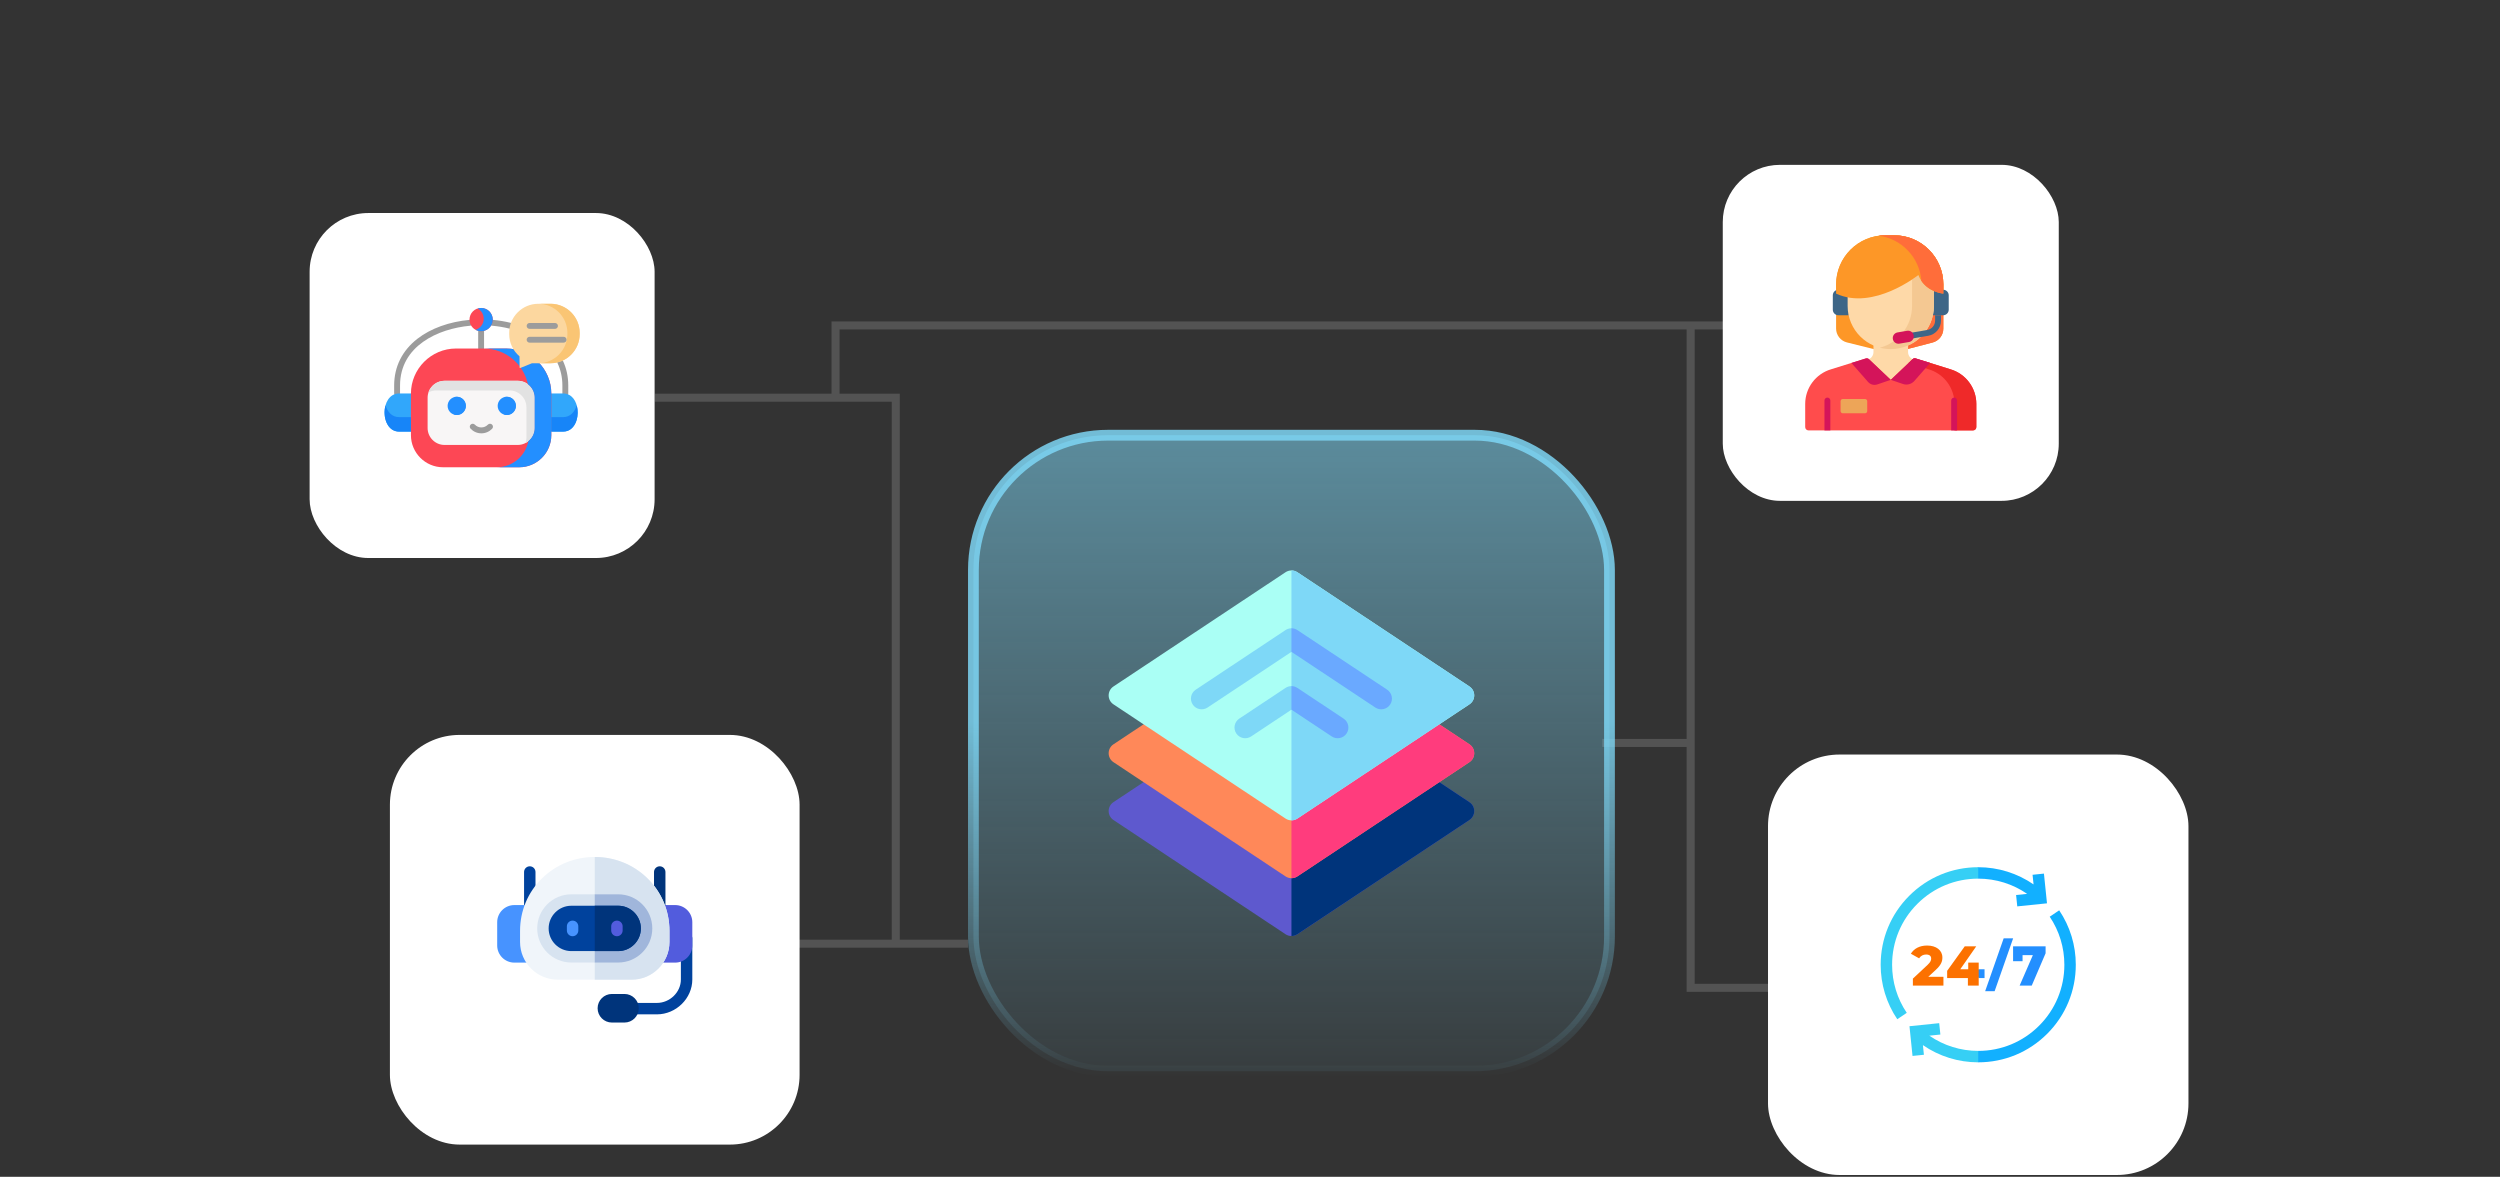 <svg width="410" height="193" viewBox="0 0 410 193" fill="none" xmlns="http://www.w3.org/2000/svg">
<rect x="0" y="0" width="410" height="193" fill="#333333" stroke="none"/>
<path d="M262.781 121.844H277.266M277.266 121.844V162.006H290.434M277.266 121.844V53.371M277.266 53.371H284.509M277.266 53.371H193.65H137.028V65.222M137.028 65.222H107.4M137.028 65.222H146.904V154.764H130.444H158.755" stroke="white" stroke-opacity="0.16" stroke-width="1.317"/>
<rect x="50.778" y="34.936" width="56.578" height="56.578" rx="9.63" fill="white"/>
<g clip-path="url(#clip0_31_2263)">
<path d="M78.903 57.641C78.637 57.641 78.421 57.425 78.421 57.157V54.319C78.421 54.052 78.637 53.835 78.903 53.835C79.17 53.835 79.386 54.052 79.386 54.319V57.157C79.386 57.425 79.17 57.641 78.903 57.641Z" fill="#9C9C9C"/>
<path d="M92.713 65.009C92.446 65.009 92.23 64.793 92.23 64.526V63.222C92.23 61.892 91.956 60.645 91.417 59.517C91.302 59.276 91.404 58.987 91.645 58.872C91.885 58.757 92.174 58.859 92.289 59.1C92.89 60.359 93.195 61.746 93.195 63.222V64.526C93.195 64.793 92.979 65.009 92.713 65.009ZM65.124 64.996C64.857 64.996 64.641 64.78 64.641 64.513V63.222C64.641 60.144 65.964 57.491 68.466 55.549C70.646 53.857 73.687 52.759 77.028 52.457C77.294 52.434 77.528 52.629 77.552 52.895C77.576 53.161 77.38 53.396 77.115 53.42C71.806 53.899 65.607 56.754 65.607 63.222V64.513C65.607 64.78 65.391 64.996 65.124 64.996ZM83.655 53.902C83.616 53.902 83.578 53.898 83.539 53.888C82.637 53.665 81.68 53.507 80.695 53.418C80.429 53.394 80.233 53.159 80.257 52.893C80.281 52.627 80.515 52.431 80.781 52.455C81.816 52.549 82.821 52.715 83.77 52.949C84.029 53.013 84.187 53.275 84.123 53.535C84.069 53.755 83.872 53.902 83.655 53.902Z" fill="#9C9C9C"/>
<path fill-rule="evenodd" clip-rule="evenodd" d="M68.789 70.784V64.549C68.789 64.542 68.789 64.533 68.789 64.526H65.463C62.26 64.526 62.277 70.784 65.463 70.784H68.789Z" fill="#31A7FB"/>
<path fill-rule="evenodd" clip-rule="evenodd" d="M89.02 64.549V70.784H92.346C92.621 70.784 92.871 70.738 93.099 70.652C95.51 69.75 95.273 64.525 92.346 64.525H89.02V64.549Z" fill="#31A7FB"/>
<path fill-rule="evenodd" clip-rule="evenodd" d="M74.784 57.157H83.025C87.089 57.157 90.415 60.484 90.415 64.549V71.37C90.415 74.263 88.047 76.631 85.155 76.631H72.654C69.761 76.631 67.394 74.263 67.394 71.37V64.549C67.394 60.484 70.72 57.157 74.784 57.157Z" fill="#FD4755"/>
<path fill-rule="evenodd" clip-rule="evenodd" d="M72.903 62.453H84.906C86.432 62.453 87.683 63.702 87.683 65.228V70.194C87.683 71.722 86.432 72.971 84.906 72.971H72.903C71.375 72.971 70.127 71.722 70.127 70.194V65.228C70.127 63.702 71.375 62.453 72.903 62.453Z" fill="#F8F6F6"/>
<path fill-rule="evenodd" clip-rule="evenodd" d="M78.903 54.319C79.776 54.319 80.511 53.734 80.738 52.933C80.785 52.769 80.811 52.593 80.811 52.413C80.811 51.359 79.957 50.505 78.903 50.505C77.85 50.505 76.998 51.359 76.998 52.413C76.998 52.593 77.024 52.771 77.071 52.937C77.297 53.734 78.033 54.319 78.903 54.319Z" fill="#FD4755"/>
<path fill-rule="evenodd" clip-rule="evenodd" d="M71.558 64.034H83.561C85.087 64.034 86.337 65.283 86.337 66.811V71.777C86.337 72.082 86.286 72.376 86.195 72.651C87.076 72.186 87.683 71.257 87.683 70.194V65.23C87.683 63.702 86.432 62.453 84.906 62.453H72.903C71.682 62.453 70.638 63.251 70.269 64.354C70.654 64.15 71.092 64.034 71.558 64.034Z" fill="#E2E2E2"/>
<path fill-rule="evenodd" clip-rule="evenodd" d="M79.353 57.157C82.891 57.157 85.872 59.682 86.582 63.02C87.25 63.527 87.682 64.33 87.682 65.23V70.194C87.682 71.063 87.279 71.841 86.649 72.352C86.188 74.78 84.04 76.631 81.481 76.631H85.155C88.047 76.631 90.415 74.263 90.415 71.37V70.784V64.549C90.415 64.542 90.415 64.533 90.415 64.526C90.4 60.471 87.08 57.157 83.025 57.157H79.353V57.157Z" fill="#238FFF"/>
<path fill-rule="evenodd" clip-rule="evenodd" d="M67.394 70.784V68.409H65.463C64.279 68.409 63.534 67.545 63.228 66.461C62.706 68.299 63.456 70.784 65.463 70.784L67.394 70.784Z" fill="#1785F8"/>
<path fill-rule="evenodd" clip-rule="evenodd" d="M90.415 68.409V70.784H92.346C92.621 70.784 92.871 70.738 93.099 70.652C94.534 70.115 95.032 68.049 94.581 66.461C94.275 67.545 93.528 68.409 92.346 68.409H90.415V68.409Z" fill="#1785F8"/>
<path fill-rule="evenodd" clip-rule="evenodd" d="M79.239 52.856C79.05 53.442 78.584 53.904 77.995 54.089C78.265 54.237 78.575 54.319 78.904 54.319C79.776 54.319 80.511 53.734 80.738 52.933C80.785 52.769 80.811 52.593 80.811 52.413C80.811 51.359 79.957 50.505 78.904 50.505C78.706 50.505 78.515 50.536 78.336 50.591C78.929 50.914 79.332 51.544 79.332 52.269C79.332 52.449 79.307 52.623 79.259 52.789C79.254 52.811 79.247 52.834 79.239 52.856Z" fill="#238FFF"/>
<path fill-rule="evenodd" clip-rule="evenodd" d="M88.279 49.819H90.294C92.919 49.819 95.067 51.965 95.067 54.591V54.799C95.067 57.422 92.919 59.571 90.294 59.571H88.279H87.326C87.224 59.571 87.235 59.567 87.146 59.613L85.361 60.336C85.257 60.374 85.207 60.345 85.213 60.241L85.2 58.461C85.202 58.445 85.206 58.443 85.197 58.434C84.164 57.556 83.507 56.25 83.507 54.799V54.591C83.507 51.965 85.655 49.819 88.279 49.819Z" fill="#FCD79F"/>
<path fill-rule="evenodd" clip-rule="evenodd" d="M88.279 49.819C90.904 49.819 93.05 51.965 93.05 54.591V54.799C93.05 57.422 90.904 59.571 88.279 59.571H90.294C92.919 59.571 95.067 57.422 95.067 54.799V54.591C95.067 51.965 92.919 49.819 90.294 49.819H88.279Z" fill="#FAC574"/>
<path fill-rule="evenodd" clip-rule="evenodd" d="M74.903 68.06C75.728 68.06 76.398 67.392 76.398 66.565C76.398 65.74 75.728 65.07 74.903 65.07C74.076 65.07 73.408 65.74 73.408 66.565C73.408 67.392 74.076 68.06 74.903 68.06Z" fill="#238FFF"/>
<path fill-rule="evenodd" clip-rule="evenodd" d="M83.112 65.07C82.286 65.07 81.616 65.74 81.616 66.565C81.616 67.392 82.285 68.06 83.112 68.06C83.937 68.06 84.607 67.392 84.607 66.565C84.607 65.74 83.937 65.07 83.112 65.07Z" fill="#238FFF"/>
<path fill-rule="evenodd" clip-rule="evenodd" d="M76.398 66.565C76.398 65.74 75.728 65.07 74.903 65.07C74.724 65.07 74.554 65.101 74.395 65.157C74.972 65.365 75.385 65.917 75.385 66.565C75.385 67.213 74.972 67.766 74.395 67.972C74.554 68.029 74.724 68.06 74.903 68.06C75.728 68.06 76.398 67.392 76.398 66.565Z" fill="#238FFF"/>
<path fill-rule="evenodd" clip-rule="evenodd" d="M82.605 65.157C83.182 65.365 83.594 65.917 83.594 66.565C83.594 67.213 83.182 67.766 82.605 67.972C82.764 68.029 82.933 68.06 83.112 68.06C83.937 68.06 84.607 67.392 84.607 66.565C84.607 65.74 83.937 65.07 83.112 65.07C82.933 65.07 82.764 65.101 82.605 65.157Z" fill="#238FFF"/>
<path d="M92.43 56.197H86.854C86.587 56.197 86.371 55.98 86.371 55.713C86.371 55.446 86.587 55.23 86.854 55.23H92.43C92.696 55.23 92.912 55.446 92.912 55.713C92.912 55.98 92.696 56.197 92.43 56.197Z" fill="#9C9C9C"/>
<path d="M91.017 53.935H86.854C86.587 53.935 86.371 53.718 86.371 53.452C86.371 53.184 86.587 52.968 86.854 52.968H91.017C91.284 52.968 91.5 53.184 91.5 53.452C91.5 53.718 91.284 53.935 91.017 53.935Z" fill="#9C9C9C"/>
<path d="M78.945 71.067C78.278 71.067 77.651 70.799 77.181 70.313C76.995 70.121 77 69.816 77.191 69.63C77.383 69.444 77.688 69.449 77.874 69.64C78.161 69.937 78.541 70.1 78.945 70.1C79.348 70.1 79.728 69.937 80.015 69.64C80.201 69.449 80.506 69.444 80.698 69.63C80.889 69.816 80.894 70.121 80.709 70.313C80.238 70.799 79.612 71.067 78.945 71.067Z" fill="#9C9C9C"/>
</g>
<rect x="289.953" y="123.745" width="68.954" height="68.954" rx="11.737" fill="white"/>
<g clip-path="url(#clip1_31_2263)">
<path d="M332.451 146.595L330.64 146.781L330.831 148.646L335.706 148.146L335.206 143.271L333.341 143.463L333.503 145.043C330.848 143.213 327.693 142.222 324.43 142.222L323.763 142.889L324.43 144.097C327.315 144.097 330.105 144.975 332.451 146.595Z" fill="#12B0FF"/>
<path d="M308.43 158.222C308.43 161.422 309.372 164.51 311.153 167.153L312.708 166.106C311.136 163.773 310.305 161.047 310.305 158.222C310.305 154.449 311.774 150.902 314.442 148.235C317.11 145.567 320.657 144.097 324.43 144.097V142.222C320.156 142.222 316.138 143.887 313.116 146.909C310.094 149.931 308.43 153.949 308.43 158.222Z" fill="#36CFF5"/>
<path d="M337.707 149.292L336.153 150.339C337.724 152.672 338.555 155.398 338.555 158.222C338.555 161.995 337.086 165.542 334.418 168.21C331.75 170.878 328.203 172.347 324.43 172.347L323.763 173.285L324.43 174.222C328.704 174.222 332.722 172.558 335.744 169.536C338.766 166.514 340.43 162.496 340.43 158.222C340.43 155.023 339.489 151.935 337.707 149.292Z" fill="#12B0FF"/>
<path d="M316.41 169.85L318.221 169.664L318.029 167.799L313.154 168.299L313.654 173.174L315.52 172.982L315.357 171.402C318.012 173.231 321.167 174.222 324.43 174.222V172.347C321.545 172.347 318.755 171.47 316.41 169.85Z" fill="#36CFF5"/>
<path d="M318.724 160.19V161.634H313.713V160.494L316.122 158.241C316.637 157.763 316.711 157.468 316.711 157.202C316.711 156.788 316.435 156.54 315.883 156.54C315.414 156.54 314.991 156.751 314.734 157.165L313.382 156.411C313.869 155.602 314.78 155.068 316.049 155.068C317.529 155.068 318.55 155.832 318.55 157.027C318.55 157.652 318.375 158.222 317.455 159.068L316.242 160.19H318.724V160.19Z" fill="#FC7100"/>
<path d="M328.6 153.891H330.154L327.12 162.553H325.566L328.6 153.891Z" fill="#238FFF"/>
<path d="M335.478 155.197V156.337L333.207 161.634H331.221L333.391 156.641H331.699V157.634H330.145V155.197H335.478Z" fill="#238FFF"/>
<path d="M324.508 158.958L323.763 159.556L324.508 160.402H325.465V158.958H324.508Z" fill="#238FFF"/>
<path d="M322.789 157.864V158.958H321.483L324.104 155.197H322.219L319.332 159.216V160.402H322.734V161.634H324.508V157.864H322.789Z" fill="#FC7100"/>
</g>
<rect x="63.946" y="120.527" width="67.186" height="67.186" rx="11.436" fill="white"/>
<g clip-path="url(#clip2_31_2263)">
<path d="M108.195 152.697C107.678 152.697 107.258 152.277 107.258 151.76V143.01C107.258 142.492 107.678 142.072 108.195 142.072C108.713 142.072 109.133 142.492 109.133 143.01V151.76C109.133 152.277 108.713 152.697 108.195 152.697Z" fill="#00347B"/>
<path d="M86.883 152.697C86.366 152.697 85.946 152.277 85.946 151.76V143.01C85.946 142.492 86.366 142.072 86.883 142.072C87.401 142.072 87.821 142.492 87.821 143.01V151.76C87.821 152.277 87.401 152.697 86.883 152.697Z" fill="#00429D"/>
<path d="M107.726 166.355H103.789C103.271 166.355 102.851 165.935 102.851 165.417C102.851 164.899 103.271 164.48 103.789 164.48H107.726C109.861 164.48 111.664 162.719 111.664 160.636V153.886C111.664 153.368 112.084 152.948 112.602 152.948C113.12 152.948 113.539 153.368 113.539 153.886V160.636C113.539 163.736 110.877 166.355 107.726 166.355Z" fill="#00429D"/>
<path d="M87.727 148.431H84.352C82.801 148.431 81.539 149.693 81.539 151.244V155.056C81.539 156.607 82.801 157.869 84.352 157.869H87.727C88.245 157.869 88.664 157.449 88.664 156.931V149.369C88.664 148.851 88.245 148.431 87.727 148.431Z" fill="#4793FF"/>
<path d="M110.727 148.431H107.352C106.834 148.431 106.414 148.851 106.414 149.369V156.931C106.414 157.449 106.834 157.869 107.352 157.869H110.727C112.278 157.869 113.539 156.607 113.539 155.056V151.244C113.539 149.693 112.278 148.431 110.727 148.431Z" fill="#525CDD"/>
<path d="M106.191 144.055C103.886 141.79 100.813 140.542 97.539 140.542C94.263 140.542 91.189 141.79 88.885 144.055C86.566 146.335 85.289 149.394 85.289 152.667V154.48C85.289 157.891 88.065 160.667 91.477 160.667H103.602C107.014 160.667 109.789 157.891 109.789 154.48V152.667C109.789 149.394 108.511 146.335 106.191 144.055Z" fill="#F0F5FA"/>
<path d="M106.191 144.055C103.886 141.79 100.813 140.542 97.539 140.542V160.667H103.602C107.014 160.667 109.789 157.891 109.789 154.48V152.667C109.789 149.394 108.511 146.335 106.191 144.055Z" fill="#D7E3F0"/>
<path d="M101.383 146.667H93.696C90.611 146.667 88.102 149.177 88.102 152.261C88.102 155.345 90.611 157.855 93.696 157.855H101.383C104.467 157.855 106.977 155.345 106.977 152.261C106.977 149.177 104.467 146.667 101.383 146.667Z" fill="#D7E3F0"/>
<path d="M101.383 146.667H97.539V157.855H101.383C104.467 157.855 106.977 155.345 106.977 152.261C106.977 149.177 104.467 146.667 101.383 146.667Z" fill="#A0B6DB"/>
<path fill-rule="evenodd" clip-rule="evenodd" d="M101.383 148.542H93.696C91.65 148.542 89.977 150.216 89.977 152.261C89.977 154.306 91.65 155.98 93.696 155.98H101.383C103.428 155.98 105.102 154.306 105.102 152.261C105.102 150.216 103.428 148.542 101.383 148.542Z" fill="#00429D"/>
<path fill-rule="evenodd" clip-rule="evenodd" d="M101.383 148.542H97.539V155.98H101.383C103.428 155.98 105.102 154.306 105.102 152.261C105.102 150.216 103.428 148.542 101.383 148.542Z" fill="#00347B"/>
<path d="M93.904 153.542C93.386 153.542 92.967 153.122 92.967 152.605V151.917C92.967 151.399 93.386 150.98 93.904 150.98C94.422 150.98 94.842 151.399 94.842 151.917V152.605C94.842 153.122 94.422 153.542 93.904 153.542Z" fill="#4793FF"/>
<path d="M101.175 153.542C100.657 153.542 100.237 153.122 100.237 152.605V151.917C100.237 151.399 100.657 150.98 101.175 150.98C101.692 150.98 102.112 151.399 102.112 151.917V152.605C102.112 153.122 101.692 153.542 101.175 153.542Z" fill="#525CDD"/>
<path d="M102.414 163.011H100.352C99.059 163.011 98.008 164.062 98.008 165.355C98.008 166.647 99.059 167.698 100.352 167.698H102.414C103.707 167.698 104.758 166.647 104.758 165.355C104.758 164.062 103.707 163.011 102.414 163.011Z" fill="#00347B"/>
</g>
<rect x="282.534" y="27.035" width="55.104" height="55.104" rx="9.379" fill="white"/>
<g clip-path="url(#clip3_31_2263)">
<path d="M316.949 56.172L310.687 57.8C310.3 57.901 309.894 57.903 309.506 57.806L302.901 56.159C301.854 55.898 301.118 54.957 301.118 53.877V46.661C301.118 42.202 304.733 38.587 309.192 38.587H310.635C315.094 38.587 318.709 42.202 318.709 46.661V53.896C318.709 54.967 317.985 55.903 316.949 56.172Z" fill="#FD9727"/>
<path d="M310.635 38.587H309.192C308.829 38.587 308.472 38.612 308.122 38.658C312.075 39.181 315.126 42.565 315.126 46.661V53.896C315.126 54.967 314.402 55.903 313.366 56.172L308.269 57.497L309.506 57.806C309.894 57.903 310.3 57.901 310.687 57.8L316.949 56.172C317.985 55.903 318.709 54.967 318.709 53.896V46.661C318.709 42.202 315.094 38.587 310.635 38.587Z" fill="#FF6D3A"/>
<path d="M301.492 51.701H303.205V47.518H301.492C300.989 47.518 300.581 47.926 300.581 48.429V50.789C300.581 51.293 300.989 51.701 301.492 51.701Z" fill="#3D6687"/>
<path d="M318.68 51.701H316.967V47.518H318.68C319.183 47.518 319.591 47.926 319.591 48.429V50.789C319.591 51.293 319.183 51.701 318.68 51.701Z" fill="#3D6687"/>
<path d="M313.954 58.999C313.355 58.878 312.924 58.352 312.924 57.741V54.849H310.086H307.248V57.741C307.248 58.352 306.817 58.878 306.218 58.999L305.526 59.138V63.782H310.086H314.646V59.138L313.954 58.999Z" fill="#FED9A8"/>
<path d="M319.863 60.558L314.171 58.783C313.994 58.728 313.801 58.773 313.667 58.9L310.086 62.294L306.505 58.9C306.371 58.773 306.178 58.728 306.001 58.783L300.309 60.558C297.785 61.301 296.052 63.618 296.052 66.249V70.041C296.052 70.343 296.297 70.587 296.599 70.587H323.573C323.875 70.587 324.12 70.343 324.12 70.041V66.249C324.12 63.618 322.387 61.301 319.863 60.558Z" fill="#FF4C4C"/>
<path d="M319.863 60.558L314.171 58.783C313.994 58.728 313.801 58.773 313.667 58.9L312.998 59.534L316.28 60.558C318.804 61.301 320.537 63.618 320.537 66.249V70.587H323.573C323.875 70.587 324.12 70.343 324.12 70.041V66.249C324.12 63.618 322.387 61.301 319.863 60.558Z" fill="#EF2929"/>
<path d="M310.086 57.253C306.179 57.253 303.012 54.086 303.012 50.179V48.191C303.012 44.284 306.179 41.117 310.086 41.117C313.993 41.117 317.16 44.284 317.16 48.191V50.179C317.16 54.086 313.993 57.253 310.086 57.253Z" fill="#FED9A8"/>
<path d="M313.577 42.037V50.179C313.577 53.467 311.334 56.231 308.294 57.024C308.867 57.173 309.467 57.253 310.086 57.253C313.993 57.253 317.16 54.086 317.16 50.179V48.191C317.16 45.554 315.717 43.254 313.577 42.037Z" fill="#F4C892"/>
<path d="M306.505 58.9L310.086 62.294L307.878 63.046C307.336 63.23 306.738 63.07 306.361 62.64L303.629 59.523L306.001 58.783C306.178 58.728 306.371 58.773 306.505 58.9Z" fill="#D4145A"/>
<path d="M313.667 58.9L310.086 62.294L312.088 62.975C312.754 63.203 313.491 63.005 313.955 62.476L316.543 59.523L314.171 58.783C313.994 58.728 313.801 58.773 313.667 58.9Z" fill="#D4145A"/>
<path d="M305.86 67.78H302.219C302.017 67.78 301.853 67.616 301.853 67.414V65.802C301.853 65.599 302.017 65.435 302.219 65.435H305.86C306.062 65.435 306.226 65.599 306.226 65.802V67.414C306.226 67.616 306.062 67.78 305.86 67.78Z" fill="#EDA558"/>
<path d="M318.708 48.152C318.708 48.152 315.656 47.91 314.612 45.102C314.612 45.102 307.234 51.009 301.118 48.152V46.661C301.118 42.202 304.733 38.587 309.191 38.587H310.635C315.094 38.587 318.708 42.202 318.708 46.661V48.152Z" fill="#FD9727"/>
<path d="M310.635 38.587H309.192C308.829 38.587 308.472 38.612 308.122 38.658C311.881 39.156 314.823 42.239 315.104 46.062C316.391 47.968 318.709 48.152 318.709 48.152V46.661C318.709 42.202 315.094 38.587 310.635 38.587Z" fill="#FF6D3A"/>
<path d="M320.479 65.202C320.212 65.202 319.996 65.418 319.996 65.686V70.587H320.962V65.686C320.962 65.418 320.746 65.202 320.479 65.202Z" fill="#D4145A"/>
<path d="M299.693 65.202C299.426 65.202 299.21 65.418 299.21 65.686V70.587H300.176V65.686C300.176 65.418 299.96 65.202 299.693 65.202Z" fill="#D4145A"/>
<path d="M317.357 51.701V52.582C317.357 53.342 316.814 53.987 316.064 54.116L311.2 54.95C310.938 54.995 310.761 55.245 310.806 55.507C310.846 55.743 311.051 55.909 311.281 55.909C311.309 55.909 311.336 55.907 311.364 55.902L316.228 55.068C317.442 54.859 318.323 53.814 318.323 52.582V51.701H317.357Z" fill="#3D6687"/>
<path d="M311.347 56.374C310.9 56.374 310.505 56.052 310.427 55.597C310.34 55.089 310.682 54.605 311.19 54.518L312.766 54.248C313.275 54.16 313.758 54.502 313.845 55.011C313.932 55.52 313.591 56.003 313.082 56.09L311.506 56.36C311.453 56.369 311.4 56.374 311.347 56.374Z" fill="#D4145A"/>
</g>
<rect x="159.639" y="71.373" width="104.315" height="104.315" rx="22.101" fill="url(#paint0_linear_31_2263)"/>
<rect x="159.639" y="71.373" width="104.315" height="104.315" rx="22.101" stroke="url(#paint1_linear_31_2263)" stroke-width="1.768"/>
<g clip-path="url(#clip4_31_2263)">
<path d="M210.825 153.215L182.604 134.479C181.558 133.784 181.558 132.247 182.604 131.553L210.825 112.817C211.414 112.426 212.179 112.426 212.768 112.817L240.989 131.553C242.036 132.247 242.036 133.784 240.989 134.479L212.768 153.215C212.179 153.606 211.414 153.606 210.825 153.215Z" fill="#5E59CE"/>
<path d="M212.768 153.215L240.989 134.479C242.036 133.784 242.036 132.247 240.989 131.553L212.768 112.817C212.474 112.621 212.135 112.524 211.797 112.524V153.508C212.135 153.508 212.474 153.41 212.768 153.215Z" fill="#00347B"/>
<path d="M210.825 143.73L182.604 124.994C181.558 124.299 181.558 122.762 182.604 122.068L210.825 103.332C211.414 102.941 212.179 102.941 212.768 103.332L240.989 122.068C242.036 122.762 242.036 124.299 240.989 124.994L212.768 143.73C212.179 144.121 211.414 144.121 210.825 143.73Z" fill="#FF8859"/>
<path d="M212.768 143.73L240.989 124.994C242.036 124.299 242.036 122.762 240.989 122.068L212.768 103.332C212.474 103.136 212.135 103.039 211.797 103.039V144.023C212.135 144.023 212.474 143.925 212.768 143.73Z" fill="#FF3C7D"/>
<path d="M210.825 134.245L182.604 115.509C181.558 114.814 181.558 113.277 182.604 112.583L210.825 93.847C211.414 93.456 212.179 93.456 212.768 93.847L240.989 112.583C242.036 113.277 242.036 114.814 240.989 115.509L212.768 134.245C212.179 134.636 211.414 134.636 210.825 134.245Z" fill="#AAFFF5"/>
<path d="M211.797 134.538C212.135 134.538 212.474 134.44 212.768 134.245L240.989 115.509C242.036 114.814 242.036 113.277 240.989 112.582L212.768 93.847C212.474 93.651 212.136 93.554 211.797 93.554H211.797V134.538Z" fill="#7ED8F7"/>
<path d="M225.551 116.035L211.797 106.903L198.042 116.035C197.234 116.572 196.144 116.351 195.607 115.543C195.071 114.735 195.291 113.645 196.099 113.108L210.825 103.332C211.414 102.941 212.179 102.941 212.768 103.332L227.494 113.108C228.302 113.645 228.522 114.735 227.986 115.543C227.449 116.351 226.359 116.572 225.551 116.035Z" fill="#7ED8F7"/>
<path d="M218.408 120.778L211.796 116.388L205.185 120.778C204.377 121.314 203.287 121.094 202.75 120.286C202.214 119.478 202.434 118.387 203.242 117.851L210.825 112.817C211.414 112.426 212.179 112.426 212.768 112.817L220.351 117.851C221.159 118.387 221.379 119.478 220.843 120.286C220.306 121.094 219.216 121.314 218.408 120.778Z" fill="#7ED8F7"/>
<path d="M225.551 116.035C226.359 116.572 227.449 116.351 227.986 115.543C228.523 114.735 228.302 113.645 227.494 113.108L212.768 103.332C212.474 103.136 212.135 103.039 211.797 103.039V106.903L225.551 116.035Z" fill="#6AA9FF"/>
<path d="M220.351 117.851L212.768 112.817C212.474 112.621 212.135 112.524 211.797 112.524V116.388L218.408 120.778C219.216 121.314 220.306 121.094 220.843 120.286C221.379 119.478 221.159 118.388 220.351 117.851Z" fill="#6AA9FF"/>
</g>
<defs>
<linearGradient id="paint0_linear_31_2263" x1="211.797" y1="70.489" x2="211.797" y2="176.572" gradientUnits="userSpaceOnUse">
<stop stop-color="#7ED8F7" stop-opacity="0.54"/>
<stop offset="1" stop-color="#7ED8F7" stop-opacity="0.06"/>
</linearGradient>
<linearGradient id="paint1_linear_31_2263" x1="211.797" y1="70.489" x2="211.797" y2="176.572" gradientUnits="userSpaceOnUse">
<stop offset="0.452" stop-color="#7ED8F7" stop-opacity="0.83"/>
<stop offset="1" stop-color="#7ED8F7" stop-opacity="0"/>
</linearGradient>
<clipPath id="clip0_31_2263">
<rect width="32" height="32" fill="white" transform="translate(63.067 47.225)"/>
</clipPath>
<clipPath id="clip1_31_2263">
<rect width="32" height="32" fill="white" transform="translate(308.43 142.222)"/>
</clipPath>
<clipPath id="clip2_31_2263">
<rect width="32" height="32" fill="white" transform="translate(81.539 138.12)"/>
</clipPath>
<clipPath id="clip3_31_2263">
<rect width="32" height="32" fill="white" transform="translate(294.086 38.587)"/>
</clipPath>
<clipPath id="clip4_31_2263">
<rect width="59.955" height="59.955" fill="white" transform="translate(181.819 93.554)"/>
</clipPath>
</defs>
</svg>
